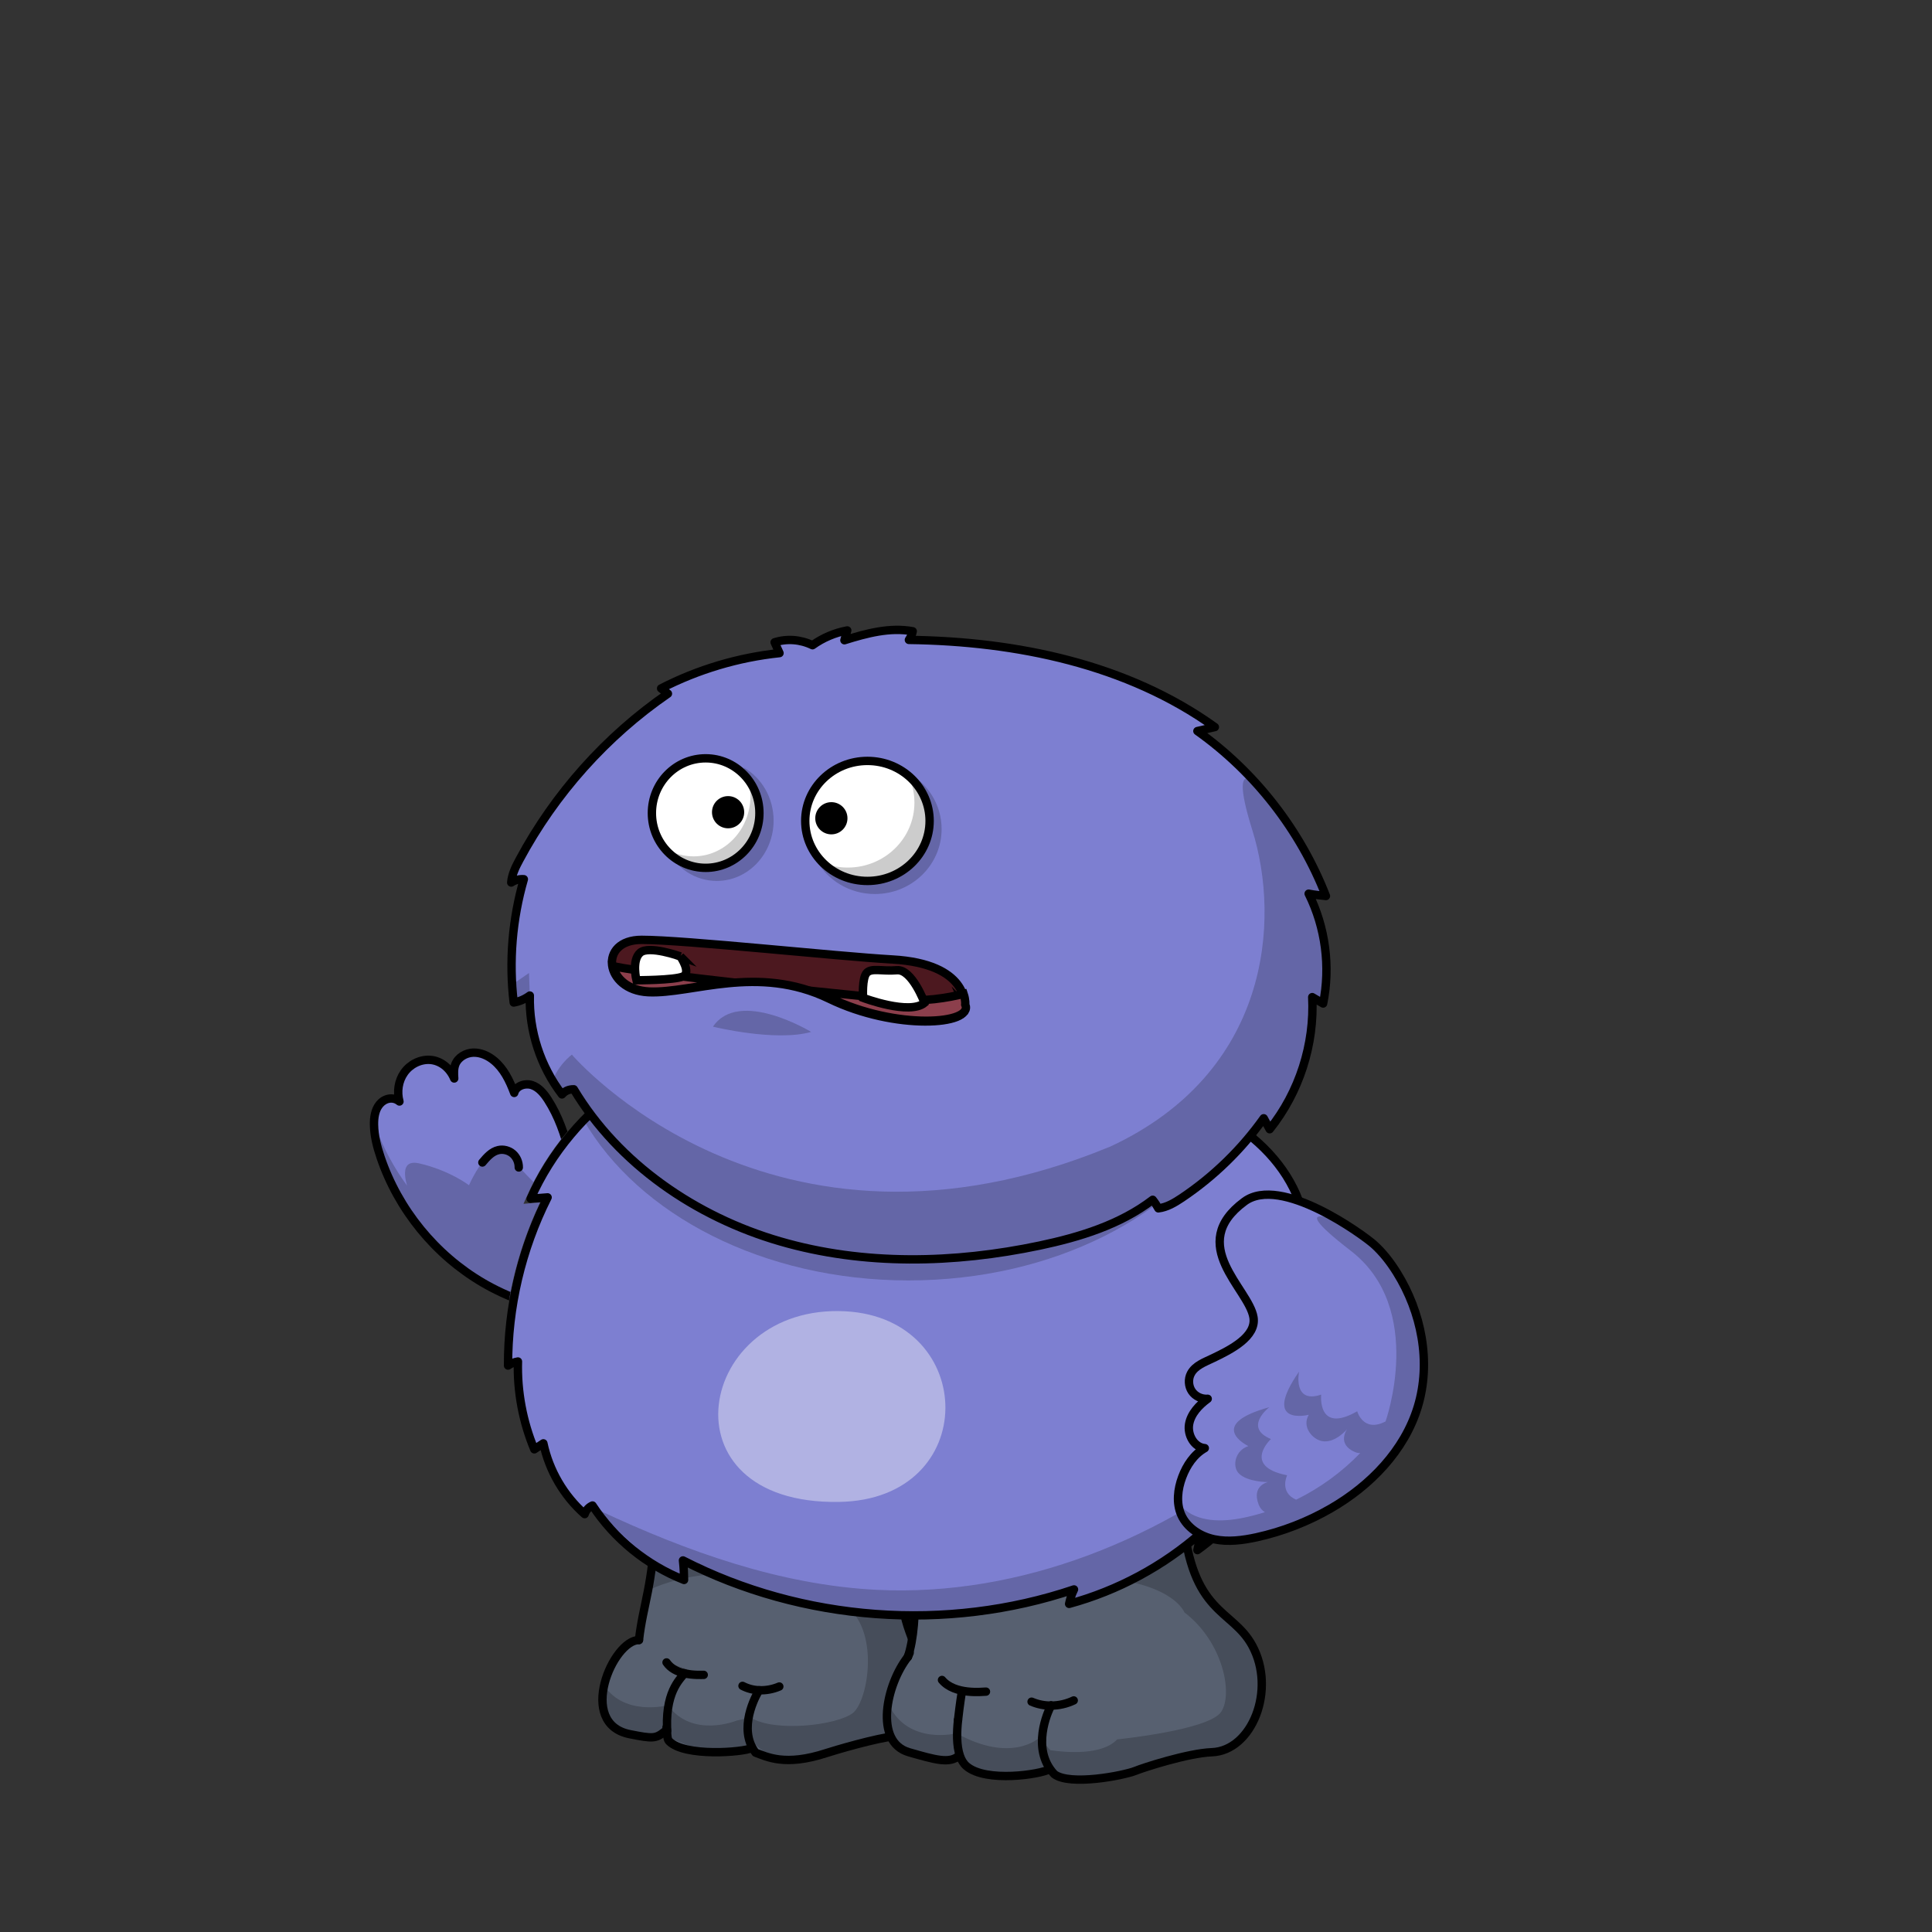 <svg xmlns="http://www.w3.org/2000/svg" xmlns:xlink="http://www.w3.org/1999/xlink" viewBox="0 0 3000 3000" width="100%" height="100%"><rect x="0" y="0" width="3000" height="3000" fill="#333333" stroke="none"/> <g id="Stomping-Legs-Green" class="legs">  <defs>   <style>    .leg-color {     fill: #576070;    }    @keyframes stomp1 {     0% { transform: translate(0px, 0px); }     50% { transform: translate(0px, 0px); }     75% { transform: translate(0px, -50px) scaleY(.93); }     100% { transform: translate(0px, 0px); }    }    @keyframes stomp2 {     0% { transform: translate(0px, 0px); }     25% { transform: translate(0px, -50px) scaleY(.93); }     50% { transform: translate(0px, 0px); }     100% { transform: translate(0px, 0px); }    }    #stomp-leg-right {     transform-origin: 2042px 1931px;     animation-duration: .3s;     animation-name: stomp1;     animation-fill-mode: forwards;     animation-iteration-count: infinite;    }    #stomp-leg-left {     transform-origin: 2042px 1931px;     animation-duration: .3s;     animation-name: stomp2;     animation-fill-mode: forwards;     animation-iteration-count: infinite;    }    @keyframes bounce-body {     0% { transform: translate(0px, 0px) }     50% { transform: translate(0px, -20px) }     100% { transform: translate(0px, 0px) }    }    .face,    .head,    .body,    .arms {     animation-duration: .3s;     animation-name: bounce-body;     animation-fill-mode: forwards;     animation-iteration-count: infinite;    }   </style>  </defs>  <g>   <g>    <g id="stomp-leg-right">     <g>      <g>       <path class="leg-color" d="M1092.74,2600.71c-2.63-.1-16.34,.91-30.39-2.47-10.37-2.48-20.92-7.36-27.35-16.84l57.74,19.31Z" />       <path class="leg-color" d="M1178.61,2624.59l.06-.09-15.58-6.51-10.13-.17c7.94,4.12,16.7,6.43,25.65,6.77Zm-142.86,57.87c0,1.68,.12,3.4,.22,5.15l1.4-4.75-1.62-.4Zm-.03,6.23l-3.8,.2c-13.64,10.93-18.13,11.11-54,3.93-82.63-16.51-26.1-146.19,14.28-146.19,6.48-56.86,22-84.34,25.15-182.52,.71-22.17,.79-47.92,0-78.43v-119.72h376.41v189.99c3.41,122.65,4.58,144.84,25.16,195.1,26.16,63.88-11,142.86-25.87,144.34-32.34,3.18-99,23.17-110,26.79-64.26,21-92.08,5.73-109.81-.65-1.87-2.46-3.54-5.05-5-7.76l-1.28,.67c-12.08,6.42-104.08,14.08-128.08-10.83-2.63-2.73-2.8-9.19-3.16-14.92Zm26.63-90.45c14.05,3.38,27.76,2.37,30.39,2.47l-57.74-19.31c6.43,9.48,16.98,14.36,27.35,16.84Z" />      </g>      <g>       <path d="M1178.72,2624.6c-1.48,2.31-31.15,50.88-10.48,89.17,1.46,2.71,3.13,5.3,5,7.76,17.73,6.38,45.55,21.65,109.81,.65,11-3.62,77.66-23.61,110-26.79,14.87-1.48,52.03-80.46,25.87-144.34-20.58-50.26-21.75-72.45-25.16-195.1" style="fill: none; stroke: #000; stroke-linecap: round; stroke-linejoin: round; stroke-width: 13px;"/>       <path d="M992.2,2546.63c6.48-56.86,22-84.34,25.15-182.52" style="fill: none; stroke: #000; stroke-linecap: round; stroke-linejoin: round; stroke-width: 13px;"/>       <path d="M1017.35,2364.11c.71-22.17,.79-47.92,0-78.43" style="fill: none; stroke: #000; stroke-linecap: round; stroke-linejoin: round; stroke-width: 13px;"/>       <path d="M1166.96,2714.44c-12.08,6.42-104.08,14.08-128.08-10.83-2.63-2.73-2.8-9.19-3.16-14.92-.08-2.15-.32-4.3-.72-6.41" style="fill: none; stroke: #000; stroke-linecap: round; stroke-linejoin: round; stroke-width: 13px;"/>       <path d="M1035.97,2687.61c-.1-1.75-.22-3.47-.22-5.15-1.88-61,24.35-77.81,26.6-84.22" style="fill: none; stroke: #000; stroke-linecap: round; stroke-linejoin: round; stroke-width: 13px;"/>       <path d="M992.2,2546.63c-40.38,0-96.91,129.68-14.28,146.19,35.87,7.18,40.36,7,54-3.93" style="fill: none; stroke: #000; stroke-linecap: round; stroke-linejoin: round; stroke-width: 13px;"/>       <path d="M1152.96,2617.82c7.94,4.12,16.7,6.43,25.65,6.77,10.79,.44,21.55-1.54,31.49-5.79" style="fill: none; stroke: #000; stroke-linecap: round; stroke-linejoin: round; stroke-width: 13px;"/>       <path d="M1062.35,2598.24c14.05,3.38,27.76,2.37,30.39,2.47" style="fill: none; stroke: #000; stroke-linecap: round; stroke-linejoin: round; stroke-width: 13px;"/>       <path d="M1035,2581.4c6.43,9.48,16.98,14.36,27.35,16.84" style="fill: none; stroke: #000; stroke-linecap: round; stroke-linejoin: round; stroke-width: 13px;"/>       <polyline points="1393.76 2355.95 1393.76 2165.96 1017.35 2165.96 1017.35 2285.68" style="fill: none; stroke: #000; stroke-linecap: round; stroke-linejoin: round; stroke-width: 13px;"/>       <line x1="1017.35" y1="2364.11" x2="1017.35" y2="2285.68" style="fill: none; stroke: #000; stroke-linecap: round; stroke-linejoin: round; stroke-width: 13px;"/>      </g>     </g>     <path d="M1390.62,2210.57l1.18-12.99h-374.81v-141.29l-10.77,413.45s130.65-71.26,304.06,21.38c57,38.01,38.01,149.66,14.26,168.66s-121.15,30.88-159.15,7.12l-21.38,4.76s-68.9,28.5-106.9-23.76c0,0-71.26,19-102.14-35.63,0,0-30.88,73.64,66.54,80.76,0,0,19-4.75,76,21.38,35.78,16.39,73.43,5.67,96.51-4.61,11.57,13.12,35.57,22.19,84,14.12,114.02-19.01,137.78-23.76,156.78-66.52s7.42-90.76-12.32-153.75c-23.48-74.92-11.86-293.08-11.86-293.08Z" style="isolation: isolate; opacity: .2;"/>    </g>    <g id="stomp-leg-left">     <g>      <path class="leg-color" d="M1409.72,2572.83c18.81-54.89,8.08-157.59,9.7-244.97v-161.9h417.4v189.69c13.6,151.84,76.33,142.08,107.64,199.56,37.39,68.63-.36,163.35-62.74,165.63-37,1.36-106.84,24.08-118.94,29-18,7.25-101.55,23.53-125.65,5.1-2.43-2.58-4.65-5.34-6.66-8.25l-1.3,.76c-13.02,7.67-97.98,21.09-128.36-4.91-4.72-4.03-8.06-9.7-10.34-16.41l-1.62,.21c-14.31,12.71-36.63,6.27-77.31-5.44-54.9-15.81-35.19-105.69-1.82-148.07Z" />      <g>       <path d="M1409.72,2572.83c18.81-54.89,8.08-157.59,9.7-244.97" style="fill: none; stroke: #000; stroke-linecap: round; stroke-linejoin: round; stroke-width: 13px;"/>       <line x1="1632.02" y1="2648.42" x2="1632.08" y2="2648.32" style="fill: none; stroke: #000; stroke-linecap: round; stroke-linejoin: round; stroke-width: 13px;"/>       <path d="M1632.02,2648.42c-1.37,2.62-29.68,57.41-1.55,98.27,2.01,2.91,4.23,5.67,6.66,8.25,24.1,18.43,107.65,2.15,125.65-5.1,12.1-4.92,81.94-27.64,118.94-29,62.38-2.28,100.13-97,62.74-165.63-31.31-57.48-94.04-47.72-107.64-199.56" style="fill: none; stroke: #000; stroke-linecap: round; stroke-linejoin: round; stroke-width: 13px;"/>       <path d="M1487.66,2670.66c-2.14,19.05-2.47,40,2.81,55.47,2.28,6.71,5.62,12.38,10.34,16.41,30.38,26,115.34,12.58,128.36,4.91" style="fill: none; stroke: #000; stroke-linecap: round; stroke-linejoin: round; stroke-width: 13px;"/>       <path d="M1487.66,2670.66c2.94-26.06,5.4-40.38,5.4-40.38" style="fill: none; stroke: #000; stroke-linecap: round; stroke-linejoin: round; stroke-width: 13px;"/>       <path d="M1409.72,2572.83c-33.37,42.38-53.08,132.26,1.82,148.07,40.68,11.71,63,18.15,77.31,5.44" style="fill: none; stroke: #000; stroke-linecap: round; stroke-linejoin: round; stroke-width: 13px;"/>       <path d="M1409.72,2572.83c1.72-4,2.8-6.3,2.8-6.3" style="fill: none; stroke: #000; stroke-linecap: round; stroke-linejoin: round; stroke-width: 13px;"/>       <path d="M1667.28,2640.42c-11.02,5.23-23.06,7.96-35.26,8" style="fill: none; stroke: #000; stroke-linecap: round; stroke-linejoin: round; stroke-width: 13px;"/>       <path d="M1632.02,2648.42h-.06c-10.35,.09-20.61-1.97-30.12-6.05" style="fill: none; stroke: #000; stroke-linecap: round; stroke-linejoin: round; stroke-width: 13px;"/>       <path d="M1531,2626.76c-5.24,.06-48.39,5.54-68.28-18.1" style="fill: none; stroke: #000; stroke-linecap: round; stroke-linejoin: round; stroke-width: 13px;"/>       <polyline points="1836.82 2355.65 1836.82 2165.96 1419.42 2165.96 1419.42 2327.86" style="fill: none; stroke: #000; stroke-linecap: round; stroke-linejoin: round; stroke-width: 13px;"/>      </g>     </g>     <g>      <polygon points="1484.28 2019.14 1483.8 2019.14 1424.5 2019.14 1424.5 2019.14 1484.28 2019.14" style="isolation: isolate; opacity: .2;"/>      <path d="M1898.6,2501.38c-91.23-53.63-60.73-278.95-60.73-278.95l-.57-33.35v8.5h-413.51l-.99,248.47s-8.79,22.08,190.75,5.45,225.67,52.26,225.67,52.26c59.38,45.14,76,125.91,57,154.41s-161.53,42.76-161.53,42.76c-22.87,24.62-76.99,20.59-103.54,16.84-9.29-10.57-17.61-19.22-17.61-19.22,0,0-42.75,40.38-128.27-7.13,0,0-73.6,19-104.48-42.76,0,0-16.63,66.51,66.48,80.76,0,0,28.68-2.3,53.54,13.1s72.37,13.02,108,8.27c10.04,.15,20.06,.96,30,2.42,25.7,20.64,65.57,14.58,103-2.42,52.26-23.74,161.53-38,161.53-38,104.52-76.01,53.46-177.19-4.75-211.41Z" style="isolation: isolate; opacity: .2;"/>     </g>    </g>   </g>   <g>    <rect class="leg-color" x="1016.99" y="2019.14" width="820.31" height="178.44"/>    <polyline points="1837.3 2197.58 1837.3 2019.14 1016.99 2019.14 1016.99 2197.58" style="fill: none; stroke: #000; stroke-linecap: round; stroke-linejoin: round; stroke-width: 13px;"/>   </g>   <path d="M1322.85,2191.94s84.71,10.16,166.02-1.69" style="fill: none; stroke: #000; stroke-linecap: round; stroke-linejoin: round; stroke-width: 13px;"/>   <g style="isolation: isolate; opacity: .2;">    <rect x="1016.99" y="2019.14" width="820.31" height="178.44"/>    <polyline points="1837.3 2197.58 1837.3 2019.14 1016.99 2019.14 1016.99 2197.58"/>   </g>  </g> </g> <g id="Purple-Furry-Body" class="body">  <defs>   <style>    .arm-back {     clip-path: url(#body-mask);    }   </style>   <clipPath id="body-mask">    <path d="M0,0V3000H3000V0H0ZM2037.06,2147.86l-2.97,18.58-10.45-16.89c-2.53-4.1-5-8.09-7.6-11.81-7.13,108.04-64.54,212.14-152.67,274.96l-14.75,10.52,3.85-17.7c.49-2.24,.97-4.49,1.46-6.75-56.3,45.63-122.27,79.52-192,98.47l-11.34,3.08,2.87-12.19c.66-2.83,1.34-5.7,2.27-8.82-75.79,23.95-155.36,36.08-236.77,36.08-122.31,0-243.16-27.8-350.38-80.5,.44,6.86,.52,12.66,.6,18.33l.15,10.44-9.71-3.83c-56.79-22.36-106.81-62.15-141.55-112.45-1.62,1.65-2.86,3.65-3.51,5.79l-3.16,10.4-8.16-7.18c-31-27.29-53.47-63.86-64-103.83-1.9,1.25-3.8,2.5-5.68,3.76l-7.07,4.71-3.27-7.84c-17.04-40.81-25.99-85.4-26.08-129.54-1.45,.71-2.85,1.54-4.16,2.48l-11.01,7.87-.06-13.53c-.38-87.35,19.22-174.65,56.75-253.29-4.66,.36-9.36,.73-14.04,1.15l-11.8,1.04,4.78-10.84c31.62-71.66,83.99-134.53,151.44-181.82,67.28-47.17,144.59-75.37,223.56-81.55l.62-.05,.62,.06c116.56,11.55,234.56,25.76,350.73,42.23,67.71,9.64,139.8,20.5,211.25,37.93,49.3,11.99,112.85,30.36,167.1,66.25,56.27,37.22,94.39,88.21,107.34,143.59l2.9,12.42-12.04-4.22c-2.62-.92-5.23-1.84-7.84-2.76,29.32,82.39,37.55,171,23.78,257.25Z" style="fill: #c5ff27;"/>   </clipPath>  </defs>  <g>   <path class="body-color" d="M1667.71,2468.04c-197.54,66.71-421.66,50.06-607.2-45.03,1.42,12.64,1.55,21.42,1.68,30.32-57.68-22.71-108.12-63.74-142.19-115.61-5.68,2.45-10.32,7.48-12.13,13.42-32.39-28.52-55.22-67.74-64.13-109.93-4.64,3.1-9.42,6.19-14.06,9.29-17.93-42.97-26.71-89.8-25.42-136.38-5.55,.9-10.84,3.1-15.35,6.32-.39-90.19,20.77-180.51,61.42-261.15-8.77,.65-17.55,1.29-26.32,2.06,63.48-143.87,210.96-246.83,369.15-259.22,117.16,11.61,233.93,25.68,350.44,42.19,70.71,10.06,141.28,20.9,210.57,37.81,57.8,14.06,115.35,32.51,164.9,65.29,49.55,32.77,90.84,81.42,104.38,139.35-7.35-2.58-14.58-5.16-21.93-7.74,32.9,84.64,42.97,178.06,28.64,267.73-6.06-9.81-12-19.61-20.39-26.71-1.68,112-59.22,221.93-150.45,286.96,1.94-8.9,3.87-17.93,5.81-26.84-58.84,51.74-129.54,89.8-205.02,110.32,1.55-6.58,2.97-13.03,7.61-22.45Z" style="fill: #7d7fd1; stroke: #000; stroke-linecap: round; stroke-linejoin: round; stroke-width: 13px;"/>   <path d="M1312.76,2036.18c-231.6-12.39-289.54,300.63-9.81,295.99,220.77-3.61,216.12-284.89,9.81-295.99Z" style="fill: #fff; isolation: isolate; opacity: .4;"/>   <path d="M1981.38,2245.59c-173.54,142.7-395.47,234.18-619.98,223.09-150.06-7.48-294.44-59.48-430.43-123.09,37.8,43.61,82.19,81.29,131.35,111.48,.39-10.19,.9-20.39,1.29-30.45,183.09,98.96,407.98,100.77,606.56,38.45-2.97,8.13-5.94,16.39-8.9,24.52,75.74-15.48,146.7-53.29,201.8-107.35,.65,6.97,1.29,13.81,1.81,20.77,56.64-30.84,98.71-87.61,116.51-157.41Z" style="isolation: isolate; opacity: .2;"/>  </g>  <path id="neck-shadow" d="M1219.51,1605.77c-145.56-9.7-259.85,81.34-313.03,133.83,84.57,146.32,278.4,248.65,504.04,248.65s416.8-100.92,502.28-245.63c-143.43-94.64-506.04-124.37-693.29-136.86Z" style="opacity: .2;"/> </g> <g id="Purple-Feathered-Arms" class="arms">  <defs>   <style>    @keyframes wings-flap {     0% { transform: rotate(0deg); }     50% { transform: rotate(-30deg); }     100% { transform: rotate(0deg); }    }    @keyframes wings-flap-front {     0% { transform: rotate(30deg); }     50% { transform: rotate(0deg); }     100% { transform: rotate(30deg); }    }    #arm-back-wrapper {     transform-origin: 1022px 1934px;     animation-duration: .3s;     animation-name: wings-flap;     animation-fill-mode: forwards;     animation-iteration-count: infinite;    }   </style>   </defs>  <g>   <g class="arm-back">    <g id="arm-back-wrapper">     <path d="M1011.09,1886.12c23.87,6.45,36.9,33.29,37.93,58.06,1.55,36.64-19.23,74.96-53.42,87.87-17.29,6.58-36.39,6.45-54.84,5.68-27.87-1.16-55.61-3.61-83.22-7.35-15.74-2.19-31.48-4.77-46.71-9.29-32.26-9.55-61.67-27.22-88.38-47.61-64.64-49.42-116.9-118.19-135.35-197.41-3.48-14.84-5.68-30.71-.39-45.03,5.29-14.32,20-26.19,36.39-19.61-.52-14.45-.39-29.81,6.84-42.45,7.61-13.16,22.58-21.42,37.68-21.42s29.93,7.87,40.13,21.29c.26-16,11.87-31.87,27.48-34.58,15.61-2.71,30.97,7.35,40.39,20.13,9.42,12.77,14.58,28,22.45,45.29,3.87-6.06,8.39-12,14.84-14.84,9.81-4.26,21.68,0,29.16,7.48,7.48,7.48,11.74,17.81,15.48,27.74,9.29,24.64,17.16,49.8,23.61,77.42,3.74-5.94,7.74-12,13.29-16.26,5.55-4.26,13.29-6.32,19.87-3.74,5.16,2.19,8.77,6.84,12,11.48,20.9,29.93,29.29,82.19,84.77,97.16Z" style="fill: #7d7fd1;"/>     <g>      <path d="M1045.93,1932.45c-6.58-21.29-21.55-38.97-40.64-50.58-19.74-12-36.9-28.13-49.93-47.35-11.61-17.03-20.52-36.77-37.29-48.77-4.52-3.23-10.06-5.94-15.48-5.03-7.74,1.16-12.77,8.64-16.77,15.48,0,0-1.16-4.13-1.42-4.9-7.35-29.29-17.29-58.32-33.68-83.74-6.19-9.55-13.81-18.97-24.52-22.58-10.71-3.61-24.9,1.03-27.74,12.13-7.35-19.74-16.39-37.81-31.35-50.19-9.03-7.48-20.39-12.77-32.26-12.39-11.74,.39-23.61,7.35-27.87,18.32-2.58,6.84-2.19,14.45-1.68,21.81-7.23-17.42-22.06-27.87-37.55-28.9-15.48-1.03-31.22,7.1-40.13,19.87-9.03,12.77-11.48,29.68-7.35,44.77-10.58-8.64-24-4.26-30.97,4.39-6.97,8.64-8.77,20.52-8.52,31.74,.26,17.16,4.64,34.06,10.19,50.45,27.48,81.29,85.16,151.99,159.35,195.22,74.19,43.22,179.22,65.42,248.51,41.16,41.29-14.32,58.32-64.77,47.09-100.9Z" style="fill: none; stroke: #000; stroke-linecap: round; stroke-linejoin: round; stroke-width: 13px;"/>      <path d="M749.04,1805.1c6.84-8.13,14.45-16.9,24.9-19.23,7.74-1.81,16.39,.52,22.32,5.68,6.06,5.29,9.42,13.29,9.29,21.29" style="fill: none; stroke: #000; stroke-linecap: round; stroke-linejoin: round; stroke-width: 13px;"/>     </g>     <path d="M1049.03,1944.19c-1.03-24.77-14.06-51.61-37.93-58.06-18.02-4.86-31.06-13.65-41.19-24.34-15.51,122.37-166.3-52.72-166.3-52.72-11.01-29.65-27.95-20.33-41.51-15.25-15.94,5.98-33.88,46.59-33.88,46.59,0,0-29.65-22.87-77.08-33.88-24.99-5.8-24.82,14.25-19.07,34.53-19.67-26.93-36.08-56.84-48.49-89.57,.15,8.22,1.64,16.55,3.53,24.58,18.45,79.22,70.71,147.99,135.35,197.41,26.71,20.39,56.13,38.06,88.38,47.61,15.23,4.52,30.97,7.1,46.71,9.29,27.61,3.74,55.35,6.19,83.22,7.35,18.45,.77,37.55,.9,54.84-5.68,34.19-12.9,54.97-51.22,53.42-87.87Z" style="opacity: .2;"/>    </g>   </g>   <g class="arm-front">    <path d="M1978.16,1855.01c-16.52-3.74-34.06-.13-47.74,9.94-14.58,10.71-25.93,26.06-31.48,43.35-8.64,27.35-2.45,58.84,15.74,80.9,12.64,15.23,31.61,28.52,31.87,48.26,.13,13.03-4.77,31.35-13.55,41.03-15.23,16.52-36.39,24.13-55.61,35.74-9.94,6.06-21.03,12.26-25.55,22.97-2.32,5.68-3.23,12.52,.13,17.55,9.42,14.71,6.19,30.58-.13,44.9-1.55,3.61-2.71,7.35-3.35,11.23-1.03,6.45-.26,13.29,1.94,19.48,5.42,14.45,10.71,27.87-1.29,44.64-.13,.13-.13,.26-.13,.26-6.84,16-13.55,32.39-15.1,49.68-1.55,17.29,2.97,36,15.48,48,12.77,12.39,31.74,15.87,49.42,16.64,79.35,3.48,154.57-36.77,216.64-86.45,16.9-13.55,33.29-28,46.71-45.03,24.26-30.71,37.81-68.64,45.93-106.96,3.87-18.32,6.71-36.9,5.81-55.61-.9-17.42-4.9-34.45-10.45-50.97-31.1-92.51-115.22-165.03-225.28-189.54Z" style="fill: #7d7fd1;"/>    <path d="M1932.35,1865.72c56.64-41.8,184.38,52,200.51,66.19,14.19,12.64,25.93,27.87,36,44,38.45,61.55,53.8,139.22,32.64,208.64-20.64,67.87-73.8,122.45-135.35,157.93-35.74,20.64-74.71,35.74-115.09,44.64-21.55,4.65-44,7.61-65.55,3.1-21.55-4.52-42.19-17.68-51.22-37.81-8.13-18.32-5.68-40,1.42-58.84,6.84-18.19,18.19-35.35,35.1-44.9-16.64-1.29-27.22-20.77-24.39-37.16,2.84-16.39,15.35-29.55,28.9-39.48-9.55,.77-19.35-3.87-24.64-11.74-5.29-7.87-5.94-18.84-1.55-27.22,6.71-12.9,21.93-18.06,34.97-24.39,27.22-13.03,67.09-33.29,62.32-63.09-7.1-44.51-104.9-112.9-14.06-179.86Z" style="fill: none; stroke: #000; stroke-linecap: round; stroke-linejoin: round; stroke-width: 13px;"/>    <path d="M2203.48,2051.35c-21.85-97.71-109.24-148.54-109.24-148.54,0,0-112.94-50.26,3.39,39.53,116.33,89.79,53.84,264.86,53.84,264.86-34.68,18.07-44.02-15.78-44.02-15.78-62.45,35.93-55.93-25.9-55.93-25.9-44.64,15.03-34.36-35.64-34.36-35.64-59.56,85.78,15.1,66.98,15.1,66.98-11.11,18.65,5.44,37.78,20.21,40.82,20.64,4.25,39.43-18.66,39.43-18.66,0,0-17.06,23.14,12.02,35.71,2.75,1.19,5.51,1.66,8.25,1.55-28.61,29.69-62.49,54.31-99.54,72.44-26.63-11.58-13.98-37.92-13.98-37.92-70.69-13.94-25.15-56.27-25.15-56.27-43.53-18-2.49-49.45-2.49-49.45-100.37,27.75-32.62,60.41-32.62,60.41-20.63,6.76-25.38,31.39-14.92,42.25,13.24,13.75,45.33,13.64,45.33,13.64,0,0-25.72,5.23-14.4,34.82,2.16,5.64,5.56,9.46,9.78,11.91-11.16,3.52-22.51,6.47-33.99,8.82-32.9,6.71-71.35,6.97-94.96-16.9,5.55,25.42,28.64,44.39,53.68,51.22,25.03,6.84,51.87,3.23,77.03-3.61,40-10.84,77.67-29.55,112.25-52.26,49.42-32.51,94.19-74.71,119.35-128.25,20.46-43.75,26.24-95.61,5.98-155.78Z" style="opacity: .2;"/>   </g>  </g> </g> <g id="Purple-Furry" class="head">  <g>   <path class="head-color" d="M2032.08,1387.69c26.06,52.26,34.06,113.41,22.45,170.57-5.68-3.35-11.23-6.71-16.9-9.94,3.74,73.29-20.13,147.74-66.06,205.15-3.1-5.68-6.19-11.35-9.29-17.03-34.45,48.39-77.67,90.45-127.09,123.61-11.23,7.48-23.1,14.71-36.51,16.26-2.19-4.13-5.29-8.9-8.77-13.29-50.58,38.71-113.29,57.93-175.48,71.09-132.9,28-272.76,31.35-403.21-6.58-130.32-37.93-250.44-119.74-320.25-236.12-9.03,0-14.32,3.48-18.32,8-33.42-43.48-51.35-98.71-49.93-153.54-7.35,5.42-16,9.29-25.03,10.84-7.61-64-2.19-129.54,15.74-191.48-6.84-.52-13.93,1.29-19.61,5.16,1.03-12.64,6.84-24.39,12.9-35.61,54.97-102.58,134.7-191.73,230.44-257.67-3.48-2.71-7.1-5.42-10.58-8.13,57.16-29.42,119.87-48.13,183.86-54.84-2.58-5.55-5.03-11.23-7.61-16.77,18.97-6.06,40.26-4.52,58.84,4.52,16-11.48,34.58-19.35,53.93-22.97-1.55,5.03-2.97,10.06-4.39,15.23,34.32-10.71,70.58-20.52,106.06-13.93-.65,4.64-3.1,8.9-5.94,13.42,167.22,2.19,339.21,37.68,475.08,135.35-9.03,2.06-18.06,4.13-27.1,6.19,89.42,63.61,159.74,153.8,199.6,256.12-8.39-1.03-16.64-1.55-26.84-3.61Z" style="fill: #7d7fd1; stroke: #000; stroke-linecap: round; stroke-linejoin: round; stroke-width: 13px;"/>   <polygon points="794.29 1529.54 821.4 1510.9 822.71 1545.88 797.68 1556.72 794.29 1529.54" style="opacity: .2;"/>   <path d="M2032.08,1387.69c43.44,5.54,24.32-7.24,24.32-7.24-20.33-57.6-88.09-145.69-88.09-145.69,0,0-67.76-86.4-23.72,54.21,44.05,140.61,27.11,376.09-220.23,491.29-528.56,218.54-836.36-142.65-836.36-142.65-11.35,9.03-20.64,20.64-27.1,33.68-9.94-19.74-20-39.61-29.93-59.35,6.58,33.29,19.87,62.32,38.58,87.09,4.52-3.61,9.03-7.1,13.55-10.71,184.64,295.09,623.46,339.34,904.87,173.67,6.84,2.58,11.87,9.42,12.26,16.77,66.45-31.61,123.48-82.71,162.19-145.28,3.48,6.71,9.16,12.39,16,16,34.58-60.77,54.71-129.54,58.32-199.35,9.81,1.29,9.68,2.32,17.55,8.13,1.45-6.17,2.73-12.36,3.82-18.57h0c20.33-76.24-26.02-152.01-26.02-152.01Z" style="opacity: .2;"/>  </g> </g> <g id="Cross-Eyed" class="face">  <defs>   <style>    @keyframes pupils-spin1 {     0% { transform: rotate(0deg); }     100% { transform: rotate(360deg); }    }    @keyframes pupils-spin2 {     0% { transform: rotate(360deg); }     100% { transform: rotate(0deg); }    }    #eye-pupil-1 {     transform-origin: center 80%;     transform-box: fill-box;     animation-duration: 1s;     animation-name: pupils-spin1;     animation-fill-mode: forwards;     animation-iteration-count: infinite;     animation-timing-function: linear;    }    #eye-pupil-2 {     transform-origin: center 20%;     transform-box: fill-box;     animation-duration: 1s;     animation-name: pupils-spin2;     animation-fill-mode: forwards;     animation-iteration-count: infinite;     animation-timing-function: linear;    }   </style>  </defs>  <g>   <ellipse cx="1346.94" cy="1274.73" rx="96.56" ry="93.18" style="fill: #fff; stroke: #000; stroke-miterlimit: 10; stroke-width: 13px;"/>   <ellipse cx="1095.74" cy="1262.55" rx="83.48" ry="85.03" style="fill: #fff; stroke: #000; stroke-miterlimit: 10; stroke-width: 13px;"/>   <path d="M1497.71,1561.03s6.78-64.38-111.81-71.15c-88.53-5.06-321.88-30.49-389.65-30.49s-57.6,77.93,10.16,81.32,169.41-44.05,281.22,10.16c103.16,50.02,223.62,40.66,210.07,10.16Z" style="fill: #4c181f; stroke: #000; stroke-miterlimit: 10; stroke-width: 13px;"/>   <g>    <path d="M1288.77,1549.74c-8.54-4.14-17.02-7.68-25.43-10.7,59.04,6.1,108.01,10.87,128.21,12.96,42.02,4.35,81.71-2.92,104.77-8.7,3.25,9.61,2.52,16.6,2.52,16.6,13.55,30.49-106.91,39.85-210.07-10.16Z" style="fill: #8c3f4c; stroke: #000; stroke-miterlimit: 10; stroke-width: 13px;"/>    <path d="M952.12,1500.43c38.24,7.41,109.04,16.39,183.31,24.82-49.41,4.42-93.11,16.07-127.88,14.33-32.3-1.62-51.51-20.17-55.43-39.15Z" style="fill: #8c3f4c; stroke: #000; stroke-miterlimit: 10; stroke-width: 13px;"/>   </g>   <path d="M1435.64,1557.21s-19.48-52.61-42.87-50.66c-23.38,1.95-38.97-3.9-46.76,3.9s-5.85,38.97-5.85,38.97c0,0,72.09,27.28,95.48,7.79Z" style="fill: #fff; stroke: #000; stroke-miterlimit: 10; stroke-width: 13px;"/>   <ellipse class="eye-pupil" id="eye-pupil-1" cx="1290.94" cy="1270.59" rx="25" ry="25"/>   <ellipse class="eye-pupil" id="eye-pupil-2" cx="1130.58" cy="1261.19" rx="25" ry="25"/>   <path d="M1316.34,1347.16c57.21,0,103.59-45.16,103.59-100.87,0-17.3-4.47-33.57-12.35-47.8,32.48,17.03,54.56,50.44,54.56,88.87,0,55.71-46.38,100.87-103.59,100.87-39.45,0-73.74-21.47-91.24-53.07,14.6,7.65,31.29,12,49.03,12Z" style="opacity: .2;"/>   <path d="M1077,1329.77c48.75,0,88.27-41.93,88.27-93.66,0-16.06-3.81-31.17-10.52-44.38,27.68,15.81,46.49,46.83,46.49,82.52,0,51.73-39.52,93.66-88.27,93.66-33.62,0-62.84-19.94-77.75-49.28,12.44,7.1,26.67,11.14,41.78,11.14Z" style="opacity: .2;"/>   <path d="M1259.58,1602.35s-111.97-68.06-152.48-8.16c0,0,97.1,23.93,152.48,8.16Z" style="opacity: .2;"/>   <path d="M1056.48,1485.12s-48.71-17.54-62.35-5.85-5.85,42.87-5.85,42.87c0,0,58.45,0,72.09-5.85,13.64-5.85-3.9-31.18-3.9-31.18Z" style="fill: #fff; stroke: #000; stroke-miterlimit: 10; stroke-width: 13px;"/>  </g> </g></svg>